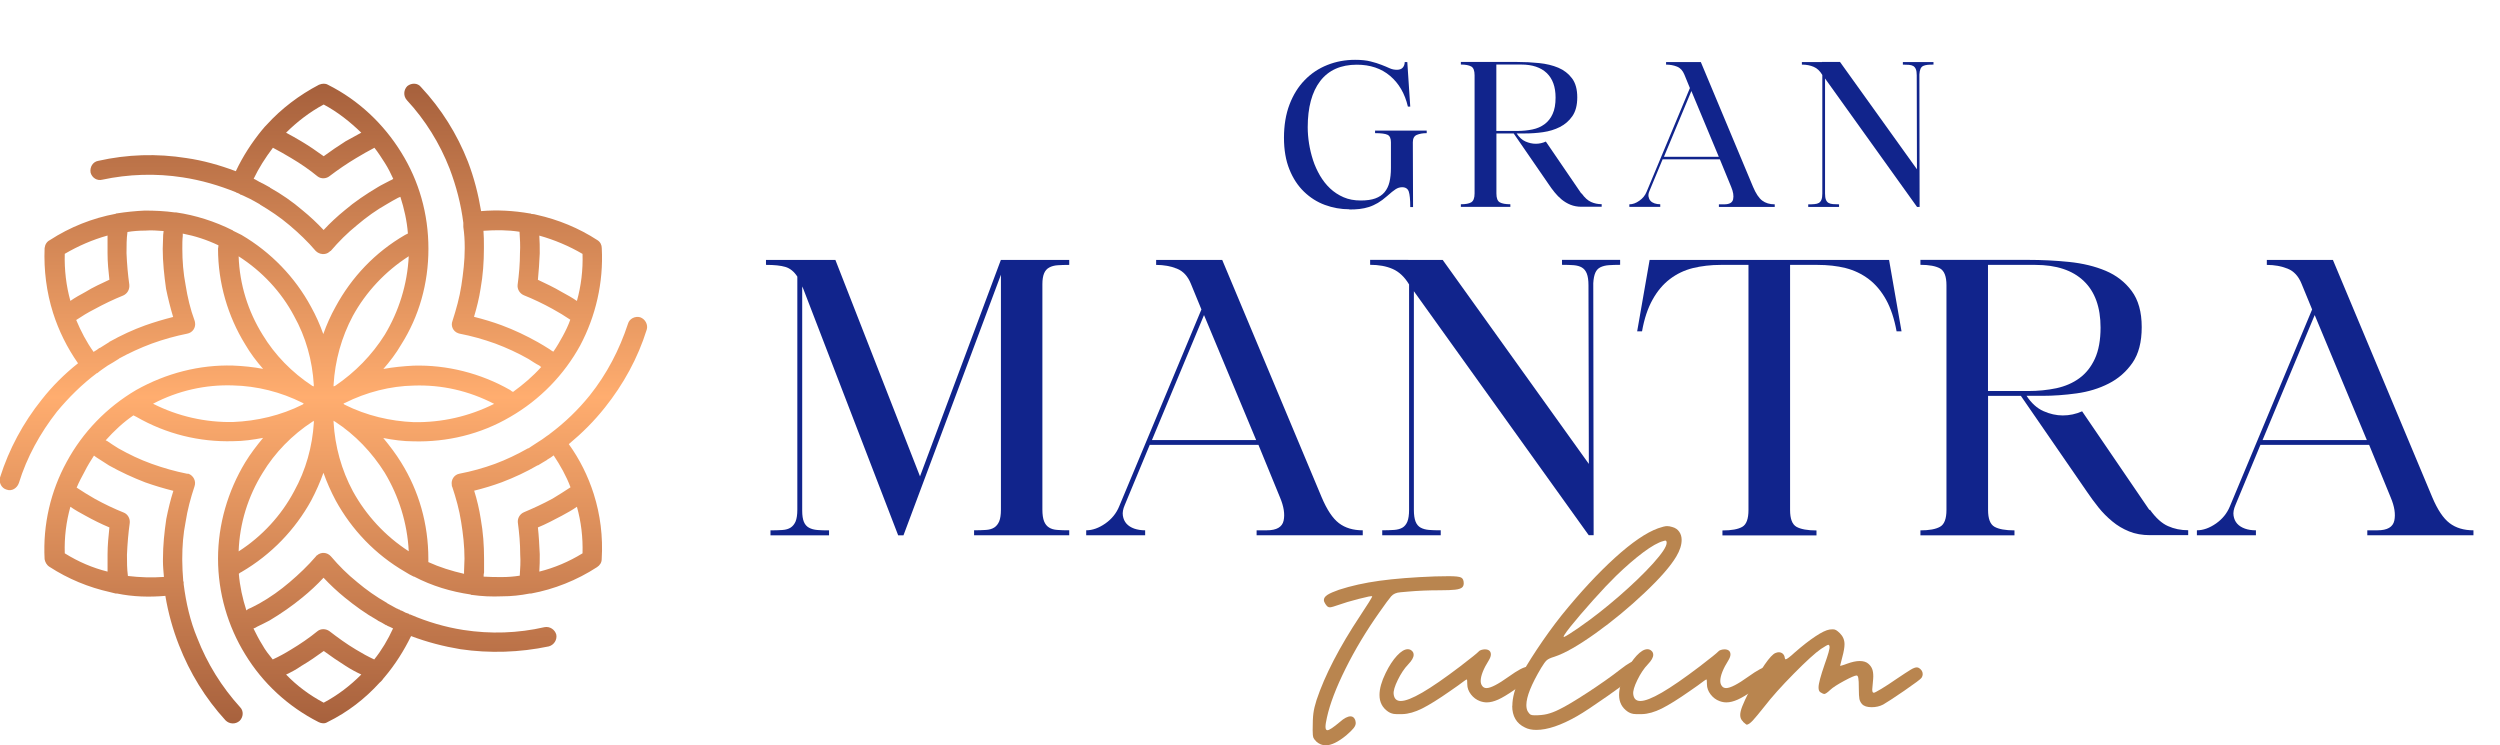 <?xml version="1.0" encoding="UTF-8"?><svg id="Capa_2" xmlns="http://www.w3.org/2000/svg" xmlns:xlink="http://www.w3.org/1999/xlink" viewBox="0 0 338.91 101.04"><defs><style>.cls-1{fill:#b9854f;}.cls-2{fill:#11248c;}.cls-3{fill:url(#Degradado_sin_nombre_22);}</style><linearGradient id="Degradado_sin_nombre_22" x1="43.87" y1="98.1" x2="43.87" y2="11.35" gradientTransform="matrix(1, 0, 0, 1, 0, 0)" gradientUnits="userSpaceOnUse"><stop offset="0" stop-color="#a7613d"/><stop offset=".51" stop-color="#ffad6f"/><stop offset="1" stop-color="#a6603c"/></linearGradient></defs><path class="cls-3" d="M9.54,40.79c.64-.45,1.34-.83,2.04-1.21,1.02-.64,2.17-1.15,3.25-1.66-.13-1.15-.25-2.36-.25-3.57v-2.42c-2.04,.57-3.95,1.4-5.8,2.48-.06,2.17,.19,4.33,.76,6.37h0Zm4.33-16.43c-.7,.19-1.4-.25-1.59-.96-.13-.76,.32-1.47,1.02-1.59,3.95-.89,7.96-1.02,11.98-.38,2.23,.32,4.52,.96,6.69,1.78,.96-2.04,2.17-3.89,3.57-5.61l.06-.06c.19-.25,.38-.45,.57-.64,1.97-2.17,4.4-4.01,7.07-5.41,.45-.19,.89-.19,1.21,0,4.2,2.1,7.58,5.35,9.94,9.17,2.42,3.89,3.69,8.34,3.69,13.06s-1.27,9.17-3.69,12.99c-.7,1.21-1.53,2.29-2.42,3.31,1.34-.25,2.74-.38,4.08-.45,4.52-.13,9.11,1.02,13.12,3.31,.13,.13,.25,.19,.38,.25,1.4-1.02,2.68-2.1,3.82-3.38-.13-.06-.19-.13-.25-.19-.51-.25-.96-.57-1.47-.89h0c-1.46-.83-2.99-1.53-4.52-2.1-1.59-.57-3.18-1.02-4.84-1.34h0c-.06,0-.13-.06-.19-.06-.7-.25-1.02-1.02-.76-1.66,.51-1.59,.96-3.18,1.21-4.84,.25-1.66,.45-3.31,.45-4.97h0v-.19h0c0-.96-.06-1.85-.19-2.74v-.06h0v-.06h0v-.06h0v-.38c-.32-2.55-.96-4.97-1.85-7.33-1.34-3.44-3.31-6.62-5.8-9.3-.51-.57-.45-1.4,.06-1.91,.57-.45,1.4-.45,1.85,.13,2.74,2.93,4.9,6.37,6.37,10.13,.83,2.17,1.4,4.4,1.78,6.69,2.23-.19,4.4-.06,6.62,.32,.06,0,.13,0,.19,.06,.25,0,.51,.06,.76,.13,2.87,.64,5.67,1.78,8.22,3.44,.38,.25,.57,.64,.57,1.08h0c.25,4.65-.83,9.24-2.93,13.19-2.17,3.95-5.41,7.33-9.49,9.68-4.01,2.36-8.6,3.44-13.12,3.31-1.34,0-2.74-.19-4.08-.45,.89,1.08,1.72,2.17,2.42,3.31,2.42,3.89,3.69,8.34,3.69,13.06v.45c1.53,.7,3.18,1.21,4.84,1.59v-.32c0-.57,.06-1.15,.06-1.72,0-1.72-.19-3.38-.45-4.97-.25-1.66-.7-3.25-1.21-4.78-.06-.06-.06-.19-.06-.25-.13-.7,.32-1.4,1.02-1.53,1.66-.32,3.25-.76,4.84-1.34,1.53-.57,2.99-1.27,4.46-2.1h.06c.51-.32,.96-.64,1.47-.96,.45-.25,.89-.64,1.4-.96,0,0,0-.06,.06-.06,2.04-1.53,3.82-3.25,5.41-5.22,2.29-2.87,4.01-6.18,5.16-9.68,.19-.7,.96-1.08,1.66-.89,.7,.25,1.08,1.02,.89,1.66-1.21,3.89-3.18,7.45-5.67,10.57-1.47,1.85-3.06,3.44-4.9,4.97,1.47,2.04,2.61,4.33,3.38,6.75,.89,2.8,1.27,5.8,1.08,8.85,0,.45-.25,.83-.64,1.08-2.74,1.78-5.8,2.99-8.92,3.57h-.19c-1.27,.25-2.48,.38-3.76,.38-1.4,.06-2.74,0-4.08-.19h-.06q-.06,0-.13-.06c-2.61-.38-5.22-1.15-7.64-2.42h-.06c-.38-.19-.76-.38-1.15-.64-4.08-2.36-7.26-5.73-9.43-9.68-.64-1.21-1.21-2.48-1.66-3.76-.45,1.27-1.02,2.55-1.66,3.76-2.17,3.95-5.41,7.33-9.43,9.68-.13,.06-.25,.13-.38,.25,.13,1.66,.51,3.38,1.02,4.97,.06-.06,.19-.13,.25-.19,.51-.19,1.02-.51,1.53-.76h0c1.47-.83,2.8-1.78,4.08-2.87,1.27-1.08,2.48-2.23,3.57-3.5,.06-.06,.06-.13,.13-.13,.57-.51,1.4-.45,1.91,.13,1.08,1.27,2.23,2.42,3.57,3.5,1.21,1.02,2.55,1.97,4.01,2.8l.06,.06c.45,.25,.83,.45,1.27,.7h.06l.06,.06h.06l.06,.06h.13v.06h.06l.06,.06c.25,.06,.45,.19,.7,.32h0c.19,.06,.32,.13,.51,.19v.06h.13c2.36,1.02,4.78,1.72,7.2,2.1,3.69,.57,7.39,.45,11.02-.38,.7-.13,1.4,.32,1.59,1.02,.13,.7-.32,1.4-1.02,1.59-3.95,.83-8.03,.96-11.98,.38-2.29-.38-4.52-.96-6.69-1.78-.96,1.97-2.17,3.89-3.63,5.61l-.06,.06c-.13,.19-.32,.45-.57,.64-1.97,2.17-4.33,4.01-7.07,5.35-.38,.25-.83,.19-1.21,0-4.14-2.1-7.58-5.29-9.94-9.17-2.36-3.82-3.69-8.34-3.69-12.99s1.34-9.17,3.69-13.06c.7-1.15,1.53-2.23,2.42-3.31-1.34,.25-2.68,.45-4.08,.45-4.52,.13-9.04-.96-13.12-3.31l-.38-.19c-1.4,.96-2.61,2.1-3.76,3.38,.06,.06,.19,.06,.25,.13,.45,.32,.96,.64,1.47,.96h0c1.47,.83,2.93,1.53,4.52,2.1,1.59,.57,3.18,1.02,4.78,1.34h.19c.7,.25,1.08,1.02,.83,1.72-.51,1.53-.96,3.18-1.21,4.84-.32,1.59-.45,3.25-.45,4.97h0v.19h0c0,.89,.06,1.85,.13,2.74h0v.06h0v.06h0l.06,.06v.32h0c.32,2.55,.89,5.03,1.85,7.33,1.34,3.44,3.31,6.62,5.8,9.36,.51,.51,.45,1.34-.06,1.85-.57,.51-1.4,.45-1.91-.06-2.74-2.99-4.84-6.43-6.31-10.19-.83-2.1-1.47-4.4-1.85-6.69-2.17,.19-4.4,.13-6.56-.32h-.19l-.76-.19c-2.87-.64-5.67-1.78-8.22-3.44-.38-.25-.57-.64-.64-1.02h0c-.25-4.71,.83-9.24,2.99-13.19,2.17-4.01,5.41-7.39,9.43-9.75,4.08-2.29,8.6-3.44,13.12-3.31,1.4,.06,2.74,.19,4.08,.45-.89-1.02-1.72-2.1-2.42-3.31-2.36-3.82-3.69-8.34-3.69-12.99,0-.06,.06-.25,.06-.45-1.59-.76-3.18-1.27-4.84-1.59v.32c-.06,.51-.06,1.08-.06,1.72,0,1.66,.13,3.31,.45,4.97,.25,1.59,.64,3.25,1.21,4.78,0,.06,.06,.13,.06,.25,.13,.7-.32,1.4-1.08,1.53-1.59,.32-3.18,.76-4.78,1.34-1.53,.57-3.06,1.27-4.46,2.04,0,.06-.06,.06-.06,.06-.51,.32-1.02,.64-1.47,.89-.45,.32-.96,.64-1.4,1.02h-.06c-2.04,1.53-3.82,3.31-5.41,5.22-2.29,2.93-4.08,6.18-5.16,9.68-.25,.7-.96,1.15-1.66,.89-.7-.19-1.08-.96-.89-1.66,1.21-3.82,3.12-7.39,5.67-10.57,1.4-1.78,3.06-3.44,4.9-4.9-1.47-2.1-2.61-4.4-3.38-6.82-.89-2.8-1.27-5.8-1.15-8.79,.06-.51,.32-.89,.7-1.08,2.74-1.78,5.8-2.99,8.92-3.57,.06-.06,.13-.06,.19-.06,1.21-.19,2.48-.32,3.76-.38,1.34,0,2.74,.06,4.08,.25h.19c2.61,.38,5.22,1.21,7.64,2.42,0,0,.06,0,.06,.06,.38,.19,.76,.38,1.15,.57,4.01,2.36,7.26,5.73,9.43,9.75,.64,1.15,1.21,2.42,1.66,3.69,.45-1.27,1.02-2.55,1.66-3.69,2.17-4.01,5.35-7.39,9.43-9.75l.38-.19c-.13-1.72-.51-3.38-1.02-4.97-.13,.06-.19,.06-.32,.13-.45,.25-.96,.51-1.47,.83h0c-1.47,.83-2.8,1.78-4.08,2.87-1.34,1.08-2.48,2.23-3.57,3.5-.06,0-.13,.06-.19,.13-.51,.45-1.34,.38-1.85-.13-1.08-1.27-2.29-2.42-3.57-3.5-1.27-1.08-2.61-1.97-4.01-2.8,0-.06-.06-.06-.06-.06-.45-.25-.89-.51-1.27-.7h-.06v-.06h-.13v-.06h-.13v-.06h-.06l-.13-.06h0c-.25-.13-.51-.25-.7-.32h-.06c-.13-.13-.32-.19-.45-.25h-.06s-.06,0-.06-.06c-2.36-.96-4.78-1.66-7.26-2.04-3.63-.57-7.39-.45-10.96,.32h0Zm20.51-.13c.32,.13,.57,.32,.83,.45h.06l.06,.06h0c.45,.19,.83,.45,1.21,.64,0,0,.06,0,.06,.06,1.59,.89,3.06,1.91,4.4,3.06,1.02,.83,1.97,1.72,2.87,2.68,.89-.96,1.85-1.85,2.87-2.68,1.34-1.15,2.87-2.17,4.46-3.12h0c.51-.32,1.08-.57,1.66-.89,.13-.06,.32-.13,.45-.25-.32-.7-.7-1.47-1.15-2.17-.45-.7-.89-1.4-1.4-2.04-.83,.45-1.66,.89-2.48,1.4-1.27,.76-2.48,1.59-3.57,2.42-.45,.38-1.15,.45-1.66,.06-1.08-.89-2.29-1.72-3.57-2.48-.83-.51-1.66-.96-2.48-1.4-1.02,1.34-1.91,2.74-2.61,4.2h0Zm12.36,30.38l-.19,.13,.19,.13c2.93,1.47,6.18,2.23,9.36,2.36,3.76,.06,7.45-.76,10.89-2.48-3.44-1.78-7.13-2.61-10.89-2.48-3.18,.06-6.43,.89-9.36,2.36h0Zm-5.54,.13l-.19-.13c-2.93-1.47-6.18-2.29-9.43-2.36-3.69-.13-7.45,.7-10.83,2.48,3.38,1.72,7.13,2.55,10.83,2.48,3.25-.13,6.5-.89,9.43-2.36l.19-.13Zm-8.85-20c.13,3.82,1.27,7.45,3.25,10.64,1.66,2.74,3.95,5.1,6.75,6.94l.19,.06v-.19c-.19-3.31-1.08-6.5-2.68-9.36-1.72-3.25-4.33-6.05-7.52-8.09h0Zm13.06,17.58c2.74-1.85,5.03-4.2,6.75-6.94,1.91-3.18,3.06-6.82,3.25-10.64-3.18,2.04-5.8,4.84-7.58,8.09-1.53,2.87-2.42,6.05-2.61,9.36v.19l.19-.06Zm3.57-34.33c-1.53-1.47-3.18-2.8-5.1-3.82-1.91,1.02-3.63,2.36-5.1,3.82,.7,.38,1.4,.76,2.04,1.15,1.08,.64,2.1,1.34,3.06,2.04,.96-.7,1.97-1.4,2.99-2.04,.7-.38,1.4-.76,2.1-1.15h0Zm16.56,13.31c.06,.7,.06,1.4,.06,2.04v.13h0v.06h0v.19c0,1.78-.13,3.63-.45,5.41-.19,1.27-.51,2.55-.89,3.82,1.27,.32,2.55,.7,3.76,1.15,1.72,.64,3.31,1.4,4.9,2.29h0c.57,.32,1.08,.64,1.59,.96,.19,.13,.32,.25,.51,.32,.45-.64,.89-1.4,1.27-2.1,.38-.7,.76-1.47,1.02-2.23-.76-.51-1.59-1.02-2.42-1.47-1.27-.7-2.61-1.34-3.89-1.85-.57-.25-.89-.83-.83-1.4,.19-1.4,.32-2.87,.32-4.33,.06-.96,0-1.97-.06-2.87-1.59-.25-3.25-.25-4.9-.13h0Zm-20.13,25.86l-.19-.13v.19c.19,3.31,1.08,6.5,2.61,9.36,1.78,3.25,4.4,6.11,7.58,8.15-.19-3.82-1.34-7.45-3.25-10.64-1.72-2.74-4.01-5.16-6.75-6.94h0Zm32.8-16.37c.57-2.04,.83-4.2,.76-6.37-1.85-1.08-3.82-1.91-5.86-2.48,.06,.76,.06,1.59,.06,2.42-.06,1.21-.13,2.42-.25,3.57,1.08,.51,2.17,1.02,3.25,1.66,.7,.38,1.4,.76,2.04,1.21h0Zm-3.18,20.96c-.25,.19-.51,.38-.76,.51h-.06v.06c-.45,.25-.83,.51-1.27,.76h-.06c-1.53,.89-3.18,1.66-4.84,2.29-1.21,.45-2.48,.83-3.76,1.15,.38,1.21,.7,2.55,.89,3.82,.32,1.78,.45,3.57,.45,5.41v1.85c-.06,.19-.06,.38-.06,.57,.83,.06,1.66,.06,2.48,.06s1.59-.06,2.42-.19c.06-.96,.13-1.91,.06-2.87,0-1.47-.13-2.93-.32-4.33-.06-.57,.25-1.15,.83-1.4,1.21-.51,2.61-1.15,3.89-1.85,.83-.51,1.66-1.02,2.42-1.53-.57-1.53-1.4-2.99-2.29-4.33h0Zm-32.49-4.52v-.19l-.19,.13c-2.74,1.78-5.1,4.2-6.75,6.94-1.97,3.18-3.12,6.82-3.25,10.64,3.18-2.04,5.8-4.9,7.52-8.15,1.59-2.87,2.48-6.05,2.68-9.36h0Zm30.57,20.26c2.04-.51,4.01-1.34,5.86-2.48,.06-2.17-.19-4.27-.76-6.31-.64,.45-1.34,.83-2.04,1.21-1.08,.57-2.17,1.15-3.25,1.59,.13,1.15,.19,2.42,.25,3.63,0,.83,0,1.59-.06,2.36h0Zm-19.81,7.71c-.25-.13-.51-.25-.83-.38v-.06h-.13c-.38-.25-.76-.45-1.15-.64,0-.06-.06-.06-.06-.06-1.59-.89-3.06-1.97-4.4-3.06-1.02-.83-1.97-1.72-2.87-2.68-.89,.96-1.85,1.85-2.87,2.68-1.4,1.15-2.87,2.17-4.46,3.12h0c-.51,.25-1.08,.57-1.66,.83-.19,.13-.32,.19-.51,.25,.38,.76,.76,1.53,1.21,2.23,.38,.7,.89,1.34,1.4,1.97,.83-.38,1.66-.83,2.48-1.34,1.27-.76,2.48-1.59,3.57-2.48,.45-.38,1.15-.38,1.66,0,1.08,.83,2.29,1.72,3.57,2.48,.83,.51,1.66,.96,2.48,1.34,1.02-1.27,1.85-2.68,2.55-4.2h0Zm-14.52,6.24c1.47,1.53,3.18,2.8,5.1,3.82,1.91-1.02,3.57-2.29,5.1-3.82-.7-.32-1.4-.7-2.1-1.15-1.02-.64-2.04-1.34-2.99-2.04-.96,.7-1.97,1.4-3.06,2.04-.64,.45-1.34,.83-2.04,1.15h0Zm-16.56-13.25c-.06-.7-.13-1.4-.13-2.1h0v-.13h0v-.19c0-1.85,.19-3.63,.45-5.41,.25-1.27,.57-2.61,.96-3.82-1.27-.32-2.55-.7-3.82-1.15-1.66-.64-3.31-1.4-4.9-2.29v0c-.51-.32-1.02-.64-1.59-1.02-.13-.06-.25-.19-.45-.32-.45,.7-.89,1.4-1.27,2.17-.38,.7-.76,1.4-1.08,2.17,.76,.51,1.59,1.02,2.48,1.53,1.27,.7,2.61,1.34,3.89,1.85,.51,.19,.89,.76,.83,1.4-.19,1.34-.32,2.87-.38,4.33,0,.96,0,1.91,.13,2.87,1.59,.19,3.25,.25,4.9,.13h0Zm-12.68-9.49c-.57,2.04-.83,4.14-.76,6.31,1.85,1.15,3.76,1.97,5.8,2.48v-2.36c0-1.21,.13-2.48,.25-3.63-1.08-.45-2.23-1.02-3.25-1.59-.7-.38-1.4-.76-2.04-1.21h0Zm3.18-21.02c.25-.13,.51-.32,.76-.51h.06c.38-.25,.83-.51,1.21-.76q.06,0,.06-.06c1.59-.89,3.25-1.66,4.84-2.23,1.27-.45,2.55-.83,3.82-1.15-.38-1.27-.7-2.55-.96-3.82-.25-1.78-.45-3.63-.45-5.41,0-.64,.06-1.21,.06-1.91,0-.13,.06-.32,.06-.51-.83-.06-1.66-.13-2.48-.06-.83,0-1.66,.06-2.42,.19-.13,.89-.13,1.91-.13,2.87,.06,1.47,.19,2.93,.38,4.27,.06,.64-.25,1.21-.83,1.47-1.27,.51-2.61,1.15-3.89,1.85-.89,.45-1.72,.96-2.48,1.47,.64,1.53,1.4,2.99,2.36,4.33h0Z"/><g><path class="cls-2" d="M182.92,28.37c-1.15,0-2.25-.2-3.31-.59s-2-.99-2.83-1.79c-.83-.8-1.49-1.8-1.98-3.02-.49-1.21-.74-2.64-.74-4.3s.25-3.19,.75-4.5c.5-1.31,1.19-2.42,2.06-3.31,.87-.9,1.89-1.58,3.07-2.05,1.18-.47,2.43-.7,3.76-.7,.84,0,1.55,.07,2.11,.22,.57,.14,1.06,.3,1.47,.46,.41,.16,.78,.31,1.1,.46s.66,.21,1,.21,.62-.1,.79-.3c.17-.2,.26-.45,.26-.75h.35l.4,6.04h-.32c-.41-1.76-1.22-3.15-2.41-4.16s-2.7-1.52-4.51-1.52c-2.17,0-3.83,.74-4.96,2.21-1.13,1.47-1.7,3.57-1.7,6.28,0,.7,.06,1.43,.18,2.2,.12,.76,.3,1.51,.54,2.25,.24,.74,.56,1.43,.94,2.09,.39,.66,.84,1.24,1.37,1.74,.53,.5,1.14,.9,1.83,1.2,.69,.3,1.47,.44,2.33,.44,.79,0,1.45-.09,1.97-.28,.52-.19,.94-.47,1.25-.84,.31-.37,.54-.83,.67-1.37,.13-.55,.2-1.18,.2-1.9v-3.5c0-.52-.15-.86-.44-1.01-.3-.15-.87-.23-1.71-.23v-.35h7v.35c-.52,0-.97,.08-1.33,.23-.37,.15-.55,.49-.55,1.01l.03,8.78h-.38c0-1.01-.07-1.71-.2-2.1s-.44-.59-.9-.59c-.31,0-.6,.09-.88,.27s-.67,.49-1.17,.94c-.43,.38-.84,.68-1.24,.92-.4,.23-.8,.42-1.21,.55-.41,.13-.84,.22-1.27,.27s-.9,.07-1.4,.07Z"/><path class="cls-2" d="M198.04,27.69c.63,0,1.1-.08,1.4-.26s.46-.57,.46-1.2V10.21c0-.63-.15-1.03-.46-1.2-.31-.17-.77-.26-1.4-.26v-.35h7.65c1.01,0,1.99,.05,2.96,.15,.97,.1,1.84,.31,2.6,.63,.76,.32,1.38,.8,1.86,1.44,.48,.64,.71,1.5,.71,2.57s-.22,1.91-.66,2.55c-.44,.64-1.01,1.13-1.7,1.48-.69,.35-1.45,.58-2.29,.7-.83,.12-1.65,.17-2.44,.17h-1.13c.34,.52,.74,.89,1.2,1.09s.92,.31,1.39,.31,.94-.1,1.37-.3l4.8,7.03h.05c.41,.58,.84,.96,1.28,1.16,.44,.2,.92,.3,1.44,.3v.35h-2.72c-.56,0-1.05-.09-1.5-.27s-.84-.42-1.2-.71c-.36-.3-.69-.63-.98-1-.3-.37-.57-.74-.82-1.12l-4.71-6.84h-2.34v8.14c0,.63,.15,1.03,.46,1.2,.3,.17,.78,.26,1.43,.26v.35h-6.71v-.35Zm7.68-9.94c.72,0,1.39-.07,2.02-.2s1.18-.37,1.64-.71,.84-.8,1.1-1.39c.27-.58,.4-1.32,.4-2.22,0-1.46-.4-2.56-1.2-3.33-.8-.76-1.95-1.15-3.46-1.15h-3.37v9h2.86Z"/><path class="cls-2" d="M220.88,28.05v-.35c.45,0,.9-.16,1.36-.49,.46-.32,.79-.73,.98-1.21l5.87-14.06-.75-1.83c-.22-.54-.55-.9-1-1.08-.45-.18-.94-.27-1.48-.27v-.35h4.71l7.08,16.92c.38,.9,.79,1.52,1.24,1.86,.45,.34,1.01,.51,1.7,.51v.35h-7.57v-.35h.73c.7,0,1.1-.23,1.2-.69,.1-.46,.01-1.01-.26-1.66l-1.54-3.75h-7.76l-1.78,4.28c-.13,.29-.17,.54-.13,.77,.04,.22,.12,.41,.26,.57,.13,.15,.32,.27,.55,.35s.49,.12,.78,.12v.35h-4.2Zm4.69-6.79h7.44l-3.72-8.92-3.72,8.92Z"/><path class="cls-2" d="M246.99,8.4h2.45l10.43,14.55-.03-12.74c0-.36-.04-.64-.12-.83-.08-.2-.2-.34-.35-.43-.15-.09-.35-.14-.58-.16s-.51-.03-.83-.03v-.35h4.15v.35c-.31,0-.58,0-.81,.03s-.43,.07-.59,.15c-.16,.08-.28,.21-.36,.39-.08,.18-.13,.43-.15,.75l.03,17.97h-.35l-12.47-17.41v15.6c0,.36,.04,.64,.12,.84,.08,.2,.2,.34,.36,.43,.16,.09,.36,.14,.59,.16,.23,.02,.51,.03,.83,.03v.35h-4.18v-.35c.32,0,.61,0,.85-.03,.24-.02,.44-.07,.59-.16,.15-.09,.27-.23,.35-.43,.08-.2,.12-.48,.12-.84V10.16c-.32-.54-.71-.91-1.17-1.1-.46-.2-.99-.3-1.6-.3v-.35h2.72Z"/></g><g><path class="cls-2" d="M103.83,35.24h9.42l11.47,29.34,10.96-29.34h9.27v.67c-.61,0-1.14,.02-1.59,.05-.44,.03-.82,.14-1.13,.31s-.54,.43-.69,.79c-.15,.36-.23,.84-.23,1.46v30.56c0,.68,.08,1.21,.23,1.59,.15,.38,.38,.66,.67,.84,.29,.19,.67,.3,1.13,.33,.46,.04,1,.05,1.61,.05v.67h-12.9v-.67c.61,0,1.15-.02,1.61-.05,.46-.03,.84-.14,1.13-.33,.29-.19,.51-.47,.67-.84,.15-.38,.23-.9,.23-1.59v-31.84l-13.21,35.33h-.72l-12.85-33.38c-.03-.07-.06-.13-.08-.18-.02-.05-.04-.11-.08-.18v30.41c0,.65,.08,1.15,.23,1.51,.15,.36,.38,.62,.69,.79s.68,.27,1.13,.31c.44,.04,.97,.05,1.59,.05v.67h-7.94v-.67c.61,0,1.15-.02,1.61-.05,.46-.03,.84-.14,1.13-.33,.29-.19,.51-.47,.67-.84,.15-.38,.23-.9,.23-1.59v-31.59c-.44-.68-.98-1.12-1.61-1.31-.63-.19-1.51-.28-2.64-.28v-.67Z"/><path class="cls-2" d="M147.25,72.56v-.67c.85,0,1.71-.31,2.59-.92,.87-.61,1.49-1.38,1.87-2.3l11.16-26.72-1.43-3.48c-.41-1.02-1.04-1.71-1.89-2.05-.85-.34-1.79-.51-2.82-.51v-.67h8.96l13.47,32.15c.72,1.71,1.5,2.88,2.35,3.53s1.93,.97,3.23,.97v.67h-14.39v-.67h1.38c1.33,0,2.09-.44,2.28-1.31,.19-.87,.03-1.92-.49-3.15l-2.92-7.12h-14.74l-3.38,8.14c-.24,.55-.33,1.03-.26,1.46,.07,.43,.23,.79,.49,1.08,.26,.29,.61,.51,1.05,.67,.44,.15,.94,.23,1.48,.23v.67h-7.99Zm8.91-12.9h14.13l-7.07-16.95-7.06,16.95Z"/><path class="cls-2" d="M190.92,35.24h4.66l19.81,27.65-.05-24.22c0-.68-.08-1.21-.23-1.59-.15-.38-.38-.65-.67-.82s-.66-.27-1.1-.31c-.44-.03-.97-.05-1.59-.05v-.67h7.88v.67c-.58,0-1.09,.02-1.54,.05-.44,.03-.82,.13-1.13,.28-.31,.15-.54,.4-.69,.74-.15,.34-.25,.82-.28,1.43l.05,34.15h-.67l-23.7-33.07v29.64c0,.68,.08,1.21,.23,1.59,.15,.38,.38,.65,.69,.82,.31,.17,.68,.27,1.13,.31,.44,.04,.97,.05,1.59,.05v.67h-7.93v-.67c.61,0,1.15-.02,1.61-.05,.46-.03,.84-.14,1.13-.31s.51-.44,.67-.82c.15-.38,.23-.9,.23-1.59v-30.56c-.61-1.02-1.36-1.72-2.23-2.1-.87-.38-1.89-.56-3.05-.56v-.67h5.17Z"/><path class="cls-2" d="M221.94,44.92l1.69-9.68h32.46l1.69,9.68h-.67c-.31-1.71-.79-3.14-1.43-4.3-.65-1.16-1.43-2.09-2.36-2.79s-1.96-1.19-3.12-1.49c-1.16-.29-2.44-.43-3.84-.43h-3.69v33.23c0,1.2,.29,1.95,.87,2.28,.58,.32,1.48,.49,2.71,.49v.67h-12.75v-.67c1.23,0,2.12-.16,2.69-.49,.56-.32,.84-1.08,.84-2.28V35.91h-3.74c-1.37,0-2.63,.15-3.79,.43-1.16,.29-2.2,.79-3.12,1.49-.92,.7-1.71,1.63-2.35,2.79-.65,1.16-1.13,2.59-1.43,4.3h-.67Z"/><path class="cls-2" d="M260.34,71.9c1.19,0,2.08-.16,2.66-.49,.58-.32,.87-1.08,.87-2.28v-30.46c0-1.19-.29-1.95-.87-2.28-.58-.32-1.47-.49-2.66-.49v-.67h14.54c1.91,0,3.79,.09,5.63,.28,1.84,.19,3.49,.59,4.94,1.2,1.45,.61,2.63,1.53,3.53,2.74,.9,1.21,1.36,2.84,1.36,4.89s-.42,3.63-1.25,4.84c-.84,1.21-1.91,2.15-3.23,2.82-1.31,.67-2.76,1.11-4.35,1.33-1.59,.22-3.13,.33-4.63,.33h-2.15c.65,.99,1.41,1.68,2.28,2.07,.87,.39,1.75,.59,2.64,.59s1.79-.19,2.61-.56l9.11,13.36h.1c.78,1.09,1.59,1.83,2.43,2.2,.84,.38,1.75,.56,2.74,.56v.67h-5.17c-1.06,0-2.01-.17-2.84-.51-.84-.34-1.6-.79-2.28-1.36-.68-.56-1.31-1.19-1.87-1.89-.56-.7-1.08-1.41-1.56-2.12l-8.96-13h-4.45v15.46c0,1.2,.29,1.95,.87,2.28s1.49,.49,2.71,.49v.67h-12.75v-.67Zm14.59-18.89c1.37,0,2.64-.13,3.84-.38,1.19-.26,2.24-.71,3.12-1.36,.89-.65,1.59-1.53,2.1-2.64,.51-1.11,.77-2.52,.77-4.22,0-2.76-.76-4.87-2.28-6.32-1.52-1.45-3.71-2.18-6.58-2.18h-6.4v17.1h5.43Z"/><path class="cls-2" d="M297.82,72.56v-.67c.85,0,1.71-.31,2.59-.92,.87-.61,1.49-1.38,1.87-2.3l11.16-26.72-1.43-3.48c-.41-1.02-1.04-1.71-1.89-2.05-.85-.34-1.79-.51-2.82-.51v-.67h8.96l13.46,32.15c.72,1.71,1.5,2.88,2.36,3.53,.85,.65,1.93,.97,3.23,.97v.67h-14.39v-.67h1.38c1.33,0,2.09-.44,2.28-1.31s.03-1.92-.49-3.15l-2.92-7.12h-14.74l-3.38,8.14c-.24,.55-.33,1.03-.26,1.46,.07,.43,.23,.79,.49,1.08,.26,.29,.61,.51,1.05,.67s.94,.23,1.49,.23v.67h-7.99Zm8.91-12.9h14.13l-7.07-16.95-7.07,16.95Z"/></g><g><path class="cls-1" d="M178.05,99.98c-.07-.15-.1-.49-.1-.99,0-1.01,.03-1.78,.1-2.3,.07-.52,.21-1.12,.43-1.8,1.12-3.35,3.09-7.16,5.92-11.43,.44-.66,.83-1.26,1.16-1.79,.33-.53,.48-.8,.46-.83-.07-.07-.68,.05-1.83,.35-1.16,.3-2.03,.56-2.63,.78-.68,.24-1.1,.36-1.26,.36-.13,0-.24-.03-.33-.1-.09-.07-.19-.19-.3-.36-.13-.2-.2-.37-.2-.53,0-.26,.17-.5,.5-.71,.33-.21,.85-.43,1.55-.68,1.63-.53,3.46-.94,5.5-1.22s4.54-.48,7.52-.59c.51-.02,1.13-.03,1.88-.03,.86,0,1.41,.06,1.65,.18s.36,.38,.36,.78c0,.26-.08,.46-.25,.59-.17,.13-.47,.23-.91,.28-.44,.05-1.12,.08-2.05,.08-1.56,0-2.97,.06-4.23,.17-.2,.02-.58,.05-1.14,.1-.56,.04-.98,.23-1.25,.54-.28,.32-.81,1.04-1.6,2.17-1.76,2.49-3.29,5.03-4.58,7.62-1.29,2.59-2.13,4.8-2.53,6.62-.13,.57-.2,1-.2,1.29,0,.31,.09,.46,.26,.46,.24,0,.8-.37,1.69-1.12,.57-.51,1.06-.76,1.45-.76,.29,0,.5,.17,.63,.5,.04,.18,.07,.31,.07,.4,0,.22-.09,.45-.28,.69-.19,.24-.52,.57-1.01,.99-1.1,.9-2.03,1.35-2.78,1.35-.46,0-.88-.17-1.26-.5-.22-.22-.36-.41-.43-.56Z"/><path class="cls-1" d="M188.91,96.77c-.25-.04-.5-.14-.74-.3-.77-.53-1.16-1.28-1.16-2.25,0-.86,.28-1.85,.83-2.97,.48-.99,1-1.78,1.54-2.36,.54-.58,1.03-.88,1.47-.88,.22,0,.41,.08,.56,.23,.15,.13,.23,.31,.23,.53,0,.35-.24,.78-.73,1.29-.53,.55-1,1.26-1.42,2.12-.42,.86-.61,1.5-.56,1.92,.07,.62,.39,.93,.96,.93,.64,0,1.61-.38,2.92-1.14,1.31-.76,3.02-1.94,5.14-3.55,1.5-1.15,2.33-1.82,2.51-2.02,.07-.09,.18-.16,.35-.21s.33-.08,.48-.08c.26,0,.47,.06,.61,.18,.14,.12,.21,.29,.21,.51s-.09,.47-.26,.76c-.75,1.19-1.12,2.14-1.12,2.84,0,.26,.07,.49,.2,.66,.13,.2,.33,.3,.59,.3,.57,0,1.57-.52,3.01-1.55,1.23-.88,2.06-1.32,2.48-1.32,.29,0,.5,.2,.63,.59,.04,.18,.07,.3,.07,.36,0,.22-.16,.47-.48,.76-.32,.29-.99,.77-2,1.45-.86,.59-1.57,1.02-2.13,1.27s-1.07,.38-1.54,.38c-.29,0-.59-.05-.93-.17-.48-.18-.89-.48-1.22-.91-.33-.43-.5-.89-.5-1.37,0-.44-.02-.66-.07-.66-.07,0-.46,.28-1.19,.83l-1.09,.76c-1.54,1.08-2.8,1.86-3.77,2.35-.97,.48-1.86,.74-2.68,.76-.55,.02-.95,.01-1.21-.03Z"/><path class="cls-1" d="M205.02,95.68c0-1.08,.33-2.32,.99-3.73,.44-.92,1.22-2.22,2.33-3.9,1.11-1.67,2.23-3.22,3.35-4.63,2.53-3.13,4.95-5.73,7.25-7.82,2.3-2.08,4.25-3.41,5.83-3.98,.57-.2,.98-.3,1.22-.3,.22,0,.46,.04,.73,.13,.4,.11,.7,.32,.92,.63,.22,.31,.33,.68,.33,1.12,0,.68-.24,1.43-.73,2.25-.77,1.3-2.2,2.94-4.3,4.92-2.09,1.98-4.3,3.81-6.62,5.47-2.33,1.66-4.19,2.73-5.6,3.19-.51,.15-.85,.31-1.04,.48s-.43,.5-.74,1.01c-1.34,2.25-2.02,3.93-2.02,5.06,0,.4,.08,.71,.23,.93,.13,.2,.25,.32,.36,.38,.11,.05,.29,.08,.53,.08,.64,0,1.2-.05,1.69-.17s1.04-.32,1.65-.63c.84-.4,2.13-1.17,3.88-2.31,1.75-1.15,3.23-2.19,4.44-3.14,1.01-.79,1.73-1.19,2.15-1.19,.2,0,.36,.08,.5,.23,.15,.2,.23,.38,.23,.53,0,.35-.28,.77-.83,1.26-.64,.53-1.91,1.46-3.8,2.79-1.9,1.33-3.27,2.24-4.13,2.73-2.2,1.26-4.05,1.88-5.55,1.88-.62,0-1.13-.11-1.55-.33-1.15-.55-1.72-1.53-1.72-2.94Zm9.12-10.67c1.7-1.17,3.47-2.56,5.32-4.16,1.85-1.61,3.39-3.09,4.63-4.46,1.23-1.37,1.85-2.3,1.85-2.81,0-.2-.07-.3-.2-.3l-.26,.07c-.68,.18-1.59,.69-2.73,1.54-1.13,.85-2.35,1.9-3.65,3.16-.86,.84-1.91,1.94-3.14,3.32-1.23,1.38-2.25,2.57-3.06,3.58-.8,1.01-1.09,1.48-.84,1.39,.26-.11,.96-.55,2.08-1.32Z"/><path class="cls-1" d="M221.39,96.77c-.25-.04-.5-.14-.74-.3-.77-.53-1.16-1.28-1.16-2.25,0-.86,.28-1.85,.83-2.97,.48-.99,1-1.78,1.54-2.36,.54-.58,1.03-.88,1.47-.88,.22,0,.41,.08,.56,.23,.15,.13,.23,.31,.23,.53,0,.35-.24,.78-.73,1.29-.53,.55-1,1.26-1.42,2.12s-.61,1.5-.56,1.92c.07,.62,.38,.93,.96,.93,.64,0,1.61-.38,2.92-1.14,1.31-.76,3.02-1.94,5.14-3.55,1.5-1.15,2.33-1.82,2.51-2.02,.07-.09,.18-.16,.35-.21s.32-.08,.48-.08c.26,0,.47,.06,.61,.18,.14,.12,.21,.29,.21,.51s-.09,.47-.26,.76c-.75,1.19-1.12,2.14-1.12,2.84,0,.26,.07,.49,.2,.66,.13,.2,.33,.3,.59,.3,.57,0,1.58-.52,3.01-1.55,1.23-.88,2.06-1.32,2.48-1.32,.29,0,.5,.2,.63,.59,.04,.18,.07,.3,.07,.36,0,.22-.16,.47-.48,.76-.32,.29-.99,.77-2,1.45-.86,.59-1.57,1.02-2.13,1.27-.56,.25-1.07,.38-1.54,.38-.29,0-.59-.05-.92-.17-.49-.18-.89-.48-1.22-.91-.33-.43-.5-.89-.5-1.37,0-.44-.02-.66-.07-.66-.07,0-.46,.28-1.19,.83l-1.09,.76c-1.54,1.08-2.8,1.86-3.77,2.35-.97,.48-1.86,.74-2.68,.76-.55,.02-.95,.01-1.21-.03Z"/><path class="cls-1" d="M236.31,97.83c-.26-.22-.4-.52-.4-.89,0-.31,.09-.71,.28-1.19,.19-.48,.49-1.14,.91-1.98,.79-1.54,1.5-2.77,2.13-3.68s1.12-1.44,1.47-1.57c.18-.07,.32-.1,.43-.1,.22,0,.41,.07,.56,.21,.15,.14,.24,.33,.26,.55,.02,.13,.07,.2,.13,.2s.21-.08,.43-.25c.22-.17,.5-.4,.83-.71,1.01-.88,1.93-1.6,2.76-2.15,.83-.55,1.47-.86,1.93-.93,.11-.02,.25-.03,.43-.03s.33,.04,.46,.12c.13,.08,.3,.21,.5,.41,.42,.42,.63,.91,.63,1.49,0,.44-.1,1.02-.3,1.75l-.3,1.19s.32-.05,.96-.3c.66-.24,1.22-.36,1.69-.36,.53,0,.94,.13,1.22,.4,.22,.2,.38,.42,.48,.68,.1,.25,.15,.59,.15,1.01,0,.15-.02,.47-.07,.96l-.07,.79c0,.18,.02,.3,.05,.36,.03,.07,.09,.1,.18,.1s.42-.18,1.01-.53c.58-.35,1.23-.77,1.93-1.26,1.01-.68,1.7-1.13,2.05-1.34s.63-.31,.83-.31c.04,0,.13,.02,.26,.07,.15,.09,.28,.2,.38,.35,.1,.14,.15,.3,.15,.48s-.05,.35-.17,.53c-.09,.15-.87,.73-2.33,1.74-1.46,1-2.42,1.62-2.86,1.87-.46,.24-.98,.36-1.55,.36-.62,0-1.06-.14-1.32-.43-.18-.2-.29-.42-.35-.68-.05-.25-.08-.74-.08-1.47,0-.68-.02-1.14-.07-1.37-.04-.23-.12-.35-.23-.35-.22,0-.78,.24-1.69,.73-.9,.49-1.53,.89-1.88,1.22-.4,.38-.67,.56-.83,.56-.09,0-.25-.08-.5-.23-.18-.11-.26-.33-.26-.66,0-.51,.28-1.55,.83-3.14,.48-1.34,.71-2.15,.66-2.41-.02-.15-.08-.23-.17-.23s-.42,.19-.99,.56c-.77,.53-2,1.65-3.68,3.35-1.69,1.71-3,3.18-3.95,4.41-.73,.92-1.27,1.57-1.62,1.95-.35,.37-.63,.56-.83,.56-.02,0-.19-.13-.5-.4Z"/></g></svg>
